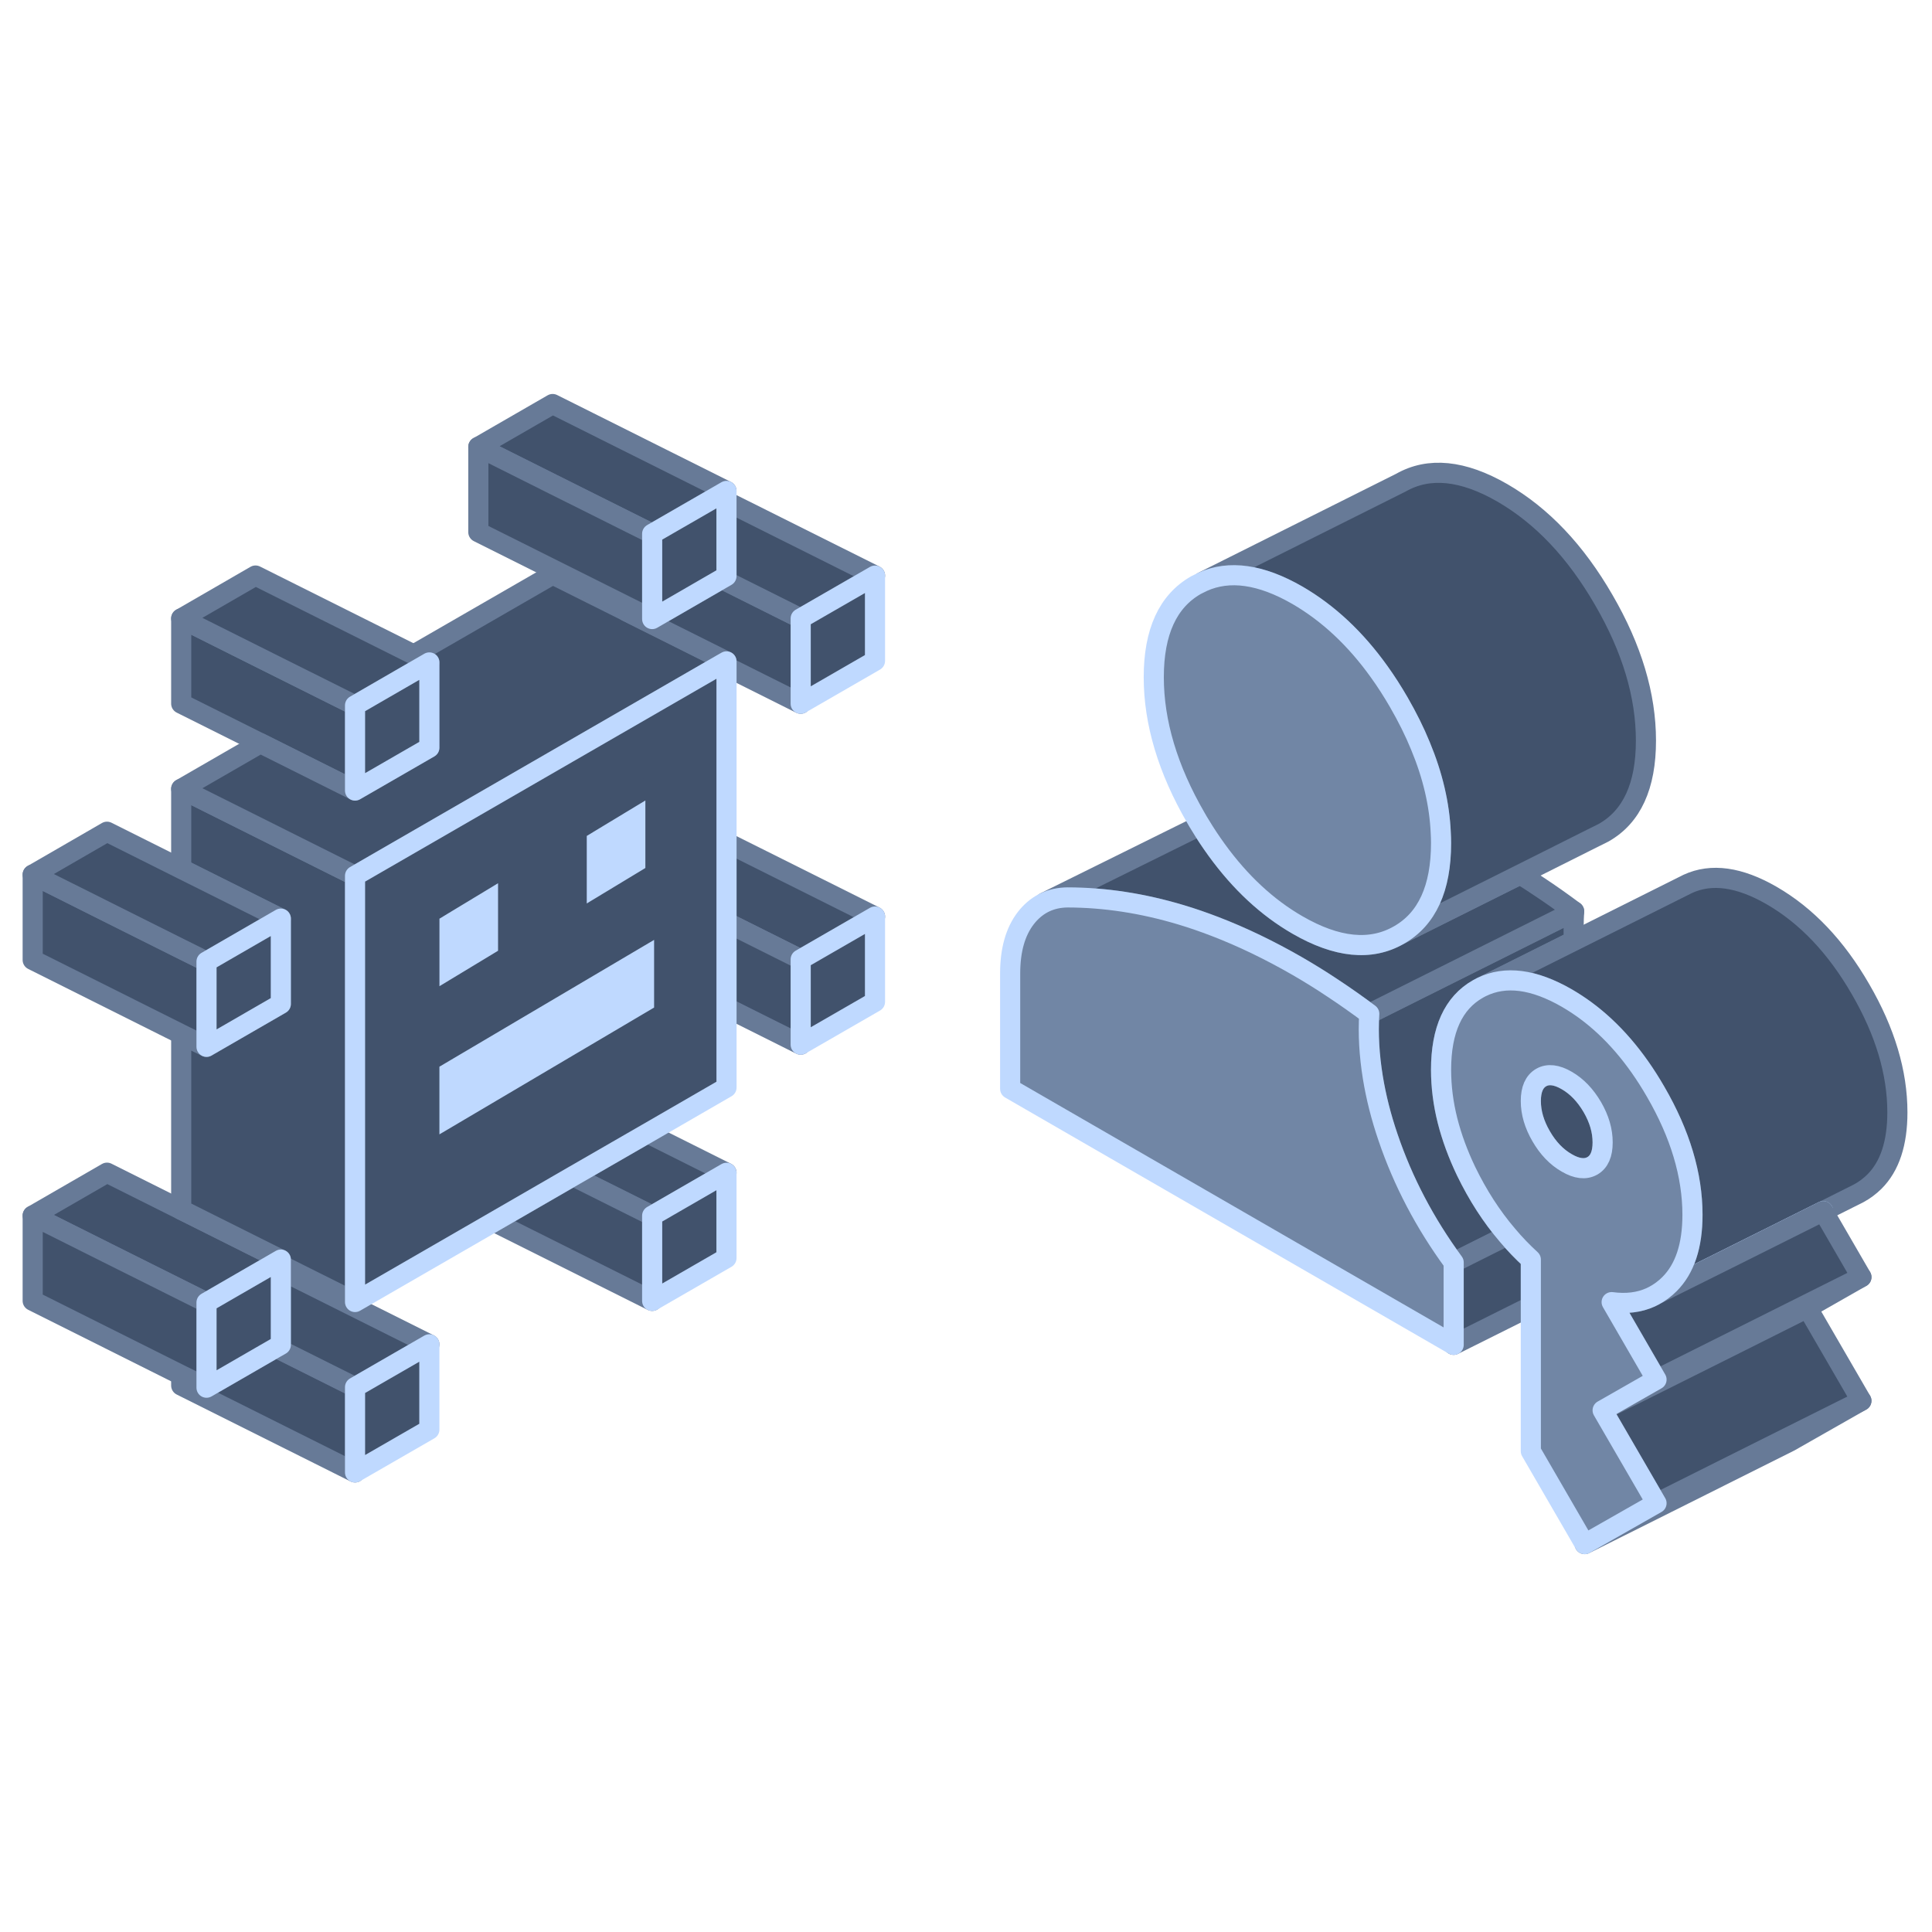 <svg width="48" height="48" viewBox="0 0 48 48" fill="none" xmlns="http://www.w3.org/2000/svg">
<path d="M46.246 34.802L44.462 35.817L39.371 38.363L41.156 37.347L44.406 35.721L46.246 34.802Z" fill="#41526C" stroke="#677A97" stroke-width="0.5" stroke-linecap="round" stroke-linejoin="round"/>
<path d="M35.802 26.578C35.802 26.993 35.856 27.415 35.962 27.84C36.067 28.255 36.222 28.675 36.426 29.1C36.713 29.694 37.054 30.226 37.457 30.694L36.115 31.366C35.4 30.391 34.858 29.355 34.486 28.263C34.31 27.749 34.186 27.252 34.107 26.769C34.015 26.221 33.987 25.695 34.018 25.188L39.109 22.643C39.093 22.882 39.093 23.126 39.103 23.376L36.813 24.521L36.792 24.531C36.767 24.544 36.741 24.557 36.716 24.572C36.108 24.918 35.802 25.588 35.802 26.578Z" fill="#41526C" stroke="#677A97" stroke-width="0.5" stroke-linecap="round" stroke-linejoin="round"/>
<path d="M39.109 22.642L34.019 25.187C33.721 24.965 33.423 24.754 33.125 24.558C32.83 24.36 32.532 24.176 32.234 24.003C31.544 23.606 30.862 23.278 30.188 23.018C29.902 22.909 29.617 22.809 29.335 22.726C28.383 22.44 27.446 22.298 26.525 22.295C26.316 22.298 26.128 22.339 25.957 22.42L29.824 20.506C29.953 20.722 30.091 20.926 30.231 21.119C30.816 21.926 31.483 22.547 32.234 22.98C33.217 23.548 34.057 23.632 34.754 23.232L37.77 21.725C37.921 21.819 38.068 21.913 38.216 22.013C38.514 22.209 38.812 22.42 39.109 22.642Z" fill="#41526C" stroke="#677A97" stroke-width="0.5" stroke-linecap="round" stroke-linejoin="round"/>
<path d="M40.893 18.401C40.893 19.526 40.544 20.29 39.844 20.687L39.651 20.784L39.623 20.797L37.77 21.726L34.754 23.233C35.453 22.836 35.802 22.072 35.802 20.947C35.802 20.86 35.8 20.774 35.794 20.687C35.764 19.985 35.596 19.267 35.291 18.534C35.145 18.177 34.965 17.816 34.754 17.449C34.598 17.182 34.438 16.93 34.267 16.693C33.677 15.866 32.997 15.232 32.233 14.789C31.327 14.268 30.541 14.155 29.879 14.456L34.804 11.992C35.502 11.595 36.342 11.679 37.324 12.244C38.307 12.812 39.147 13.697 39.844 14.904C40.544 16.108 40.893 17.274 40.893 18.401Z" fill="#41526C" stroke="#677A97" stroke-width="0.5" stroke-linecap="round" stroke-linejoin="round"/>
<path d="M38.032 31.294V32.455L36.115 33.412V31.365L37.457 30.693C37.635 30.907 37.828 31.106 38.032 31.294Z" fill="#41526C" stroke="#677A97" stroke-width="0.5" stroke-linecap="round" stroke-linejoin="round"/>
<path d="M47.14 27.636C47.14 28.405 46.95 28.977 46.57 29.357C46.448 29.476 46.318 29.573 46.176 29.649L45.297 30.09L41.156 32.157L41.097 32.187C41.235 32.113 41.362 32.019 41.479 31.902C41.859 31.523 42.05 30.95 42.05 30.181C42.05 29.194 41.744 28.173 41.133 27.122C40.637 26.261 40.054 25.587 39.389 25.098C39.239 24.989 39.084 24.887 38.926 24.795C38.107 24.324 37.404 24.233 36.813 24.52L41.935 21.959C42.52 21.69 43.213 21.786 44.017 22.25C44.88 22.749 45.616 23.522 46.224 24.576C46.835 25.628 47.14 26.648 47.14 27.636Z" fill="#41526C" stroke="#677A97" stroke-width="0.5" stroke-linecap="round" stroke-linejoin="round"/>
<path d="M39.562 27.507C39.389 27.212 39.178 26.99 38.926 26.845C38.671 26.697 38.46 26.674 38.289 26.771C38.119 26.87 38.032 27.064 38.032 27.354C38.032 27.644 38.119 27.937 38.289 28.23C38.46 28.525 38.671 28.747 38.926 28.892C39.178 29.039 39.389 29.062 39.562 28.965C39.733 28.866 39.817 28.673 39.817 28.383C39.817 28.092 39.733 27.802 39.562 27.507Z" fill="#41526C" stroke="#677A97" stroke-width="0.5" stroke-linecap="round" stroke-linejoin="round"/>
<path d="M46.246 31.73L44.907 32.493L43.123 33.387L39.816 35.039L41.155 34.275L43.123 33.292L46.246 31.73Z" fill="#41526C" stroke="#677A97" stroke-width="0.5" stroke-linecap="round" stroke-linejoin="round"/>
<path d="M36.116 31.365V33.412L25.097 27.051V24.185C25.097 23.604 25.227 23.146 25.486 22.81C25.608 22.652 25.751 22.53 25.911 22.444L25.957 22.421C26.128 22.339 26.316 22.298 26.525 22.296C27.446 22.298 28.383 22.441 29.335 22.726C29.617 22.81 29.902 22.909 30.188 23.019C30.862 23.278 31.544 23.607 32.234 24.004C32.532 24.177 32.83 24.36 33.125 24.559C33.423 24.755 33.721 24.966 34.019 25.188C33.988 25.694 34.019 26.221 34.108 26.768C34.187 27.252 34.311 27.748 34.487 28.262C34.858 29.354 35.401 30.39 36.116 31.365Z" fill="#7186A5" stroke="#BFD9FF" stroke-width="0.5" stroke-linecap="round" stroke-linejoin="round"/>
<path d="M35.803 20.946C35.803 22.071 35.454 22.835 34.754 23.232C34.056 23.632 33.216 23.548 32.234 22.98C31.483 22.547 30.816 21.926 30.23 21.119C30.09 20.926 29.953 20.722 29.823 20.506C29.785 20.447 29.749 20.384 29.714 20.323C29.014 19.116 28.665 17.95 28.665 16.825C28.665 15.7 29.014 14.936 29.714 14.537L29.879 14.455C30.541 14.155 31.328 14.267 32.234 14.789C32.997 15.232 33.677 15.865 34.268 16.693C34.438 16.929 34.599 17.181 34.754 17.449C34.965 17.815 35.146 18.177 35.291 18.533C35.596 19.266 35.764 19.984 35.795 20.686C35.8 20.773 35.803 20.86 35.803 20.946Z" fill="#7186A5" stroke="#BFD9FF" stroke-width="0.5" stroke-linecap="round" stroke-linejoin="round"/>
<path d="M45.297 30.09L43.123 31.177L41.155 32.157L45.297 30.09Z" fill="#41526C" stroke="#BFD9FF" stroke-width="0.5" stroke-linecap="round" stroke-linejoin="round"/>
<path d="M46.246 34.802L44.406 35.721L41.155 37.347L39.816 35.039L43.123 33.387L44.907 32.493L46.246 34.802Z" fill="#41526C" stroke="#677A97" stroke-width="0.5" stroke-linecap="round" stroke-linejoin="round"/>
<path d="M46.247 31.729L43.123 33.292L41.156 34.275L40.041 32.35C40.403 32.399 40.726 32.36 41.011 32.231L41.097 32.187L41.156 32.157L43.123 31.177L45.297 30.09L46.247 31.729Z" fill="#41526C" stroke="#677A97" stroke-width="0.5" stroke-linecap="round" stroke-linejoin="round"/>
<path d="M41.011 32.231L41.097 32.188C41.235 32.114 41.362 32.02 41.479 31.903C41.858 31.524 42.049 30.951 42.049 30.182C42.049 29.195 41.744 28.174 41.133 27.122C40.637 26.262 40.054 25.588 39.389 25.099C39.239 24.989 39.084 24.888 38.926 24.796C38.106 24.325 37.404 24.233 36.813 24.521L36.793 24.531C36.767 24.544 36.742 24.557 36.717 24.572C36.108 24.918 35.803 25.588 35.803 26.578C35.803 26.993 35.856 27.415 35.963 27.84C36.068 28.255 36.223 28.675 36.426 29.1C36.714 29.693 37.055 30.225 37.457 30.694C37.636 30.908 37.829 31.106 38.033 31.294V36.054L39.371 38.363L41.156 37.347L39.817 35.039L41.156 34.275L40.041 32.351C40.402 32.399 40.726 32.361 41.011 32.231ZM39.562 28.965C39.389 29.062 39.178 29.039 38.926 28.892C38.672 28.747 38.46 28.525 38.29 28.23C38.119 27.937 38.033 27.644 38.033 27.354C38.033 27.064 38.119 26.87 38.29 26.771C38.46 26.674 38.672 26.697 38.926 26.845C39.178 26.99 39.389 27.212 39.562 27.507C39.733 27.802 39.817 28.092 39.817 28.383C39.817 28.673 39.733 28.866 39.562 28.965Z" fill="#7186A5" stroke="#BFD9FF" stroke-width="0.5" stroke-linecap="round" stroke-linejoin="round"/>
<path d="M8.821 34.464V36.582L4.502 34.423V34.164L4.744 34.283L5.13 34.477L6.856 33.481L8.821 34.464Z" fill="#41526C" stroke="#677A97" stroke-width="0.5" stroke-linecap="round" stroke-linejoin="round"/>
<path d="M6.977 31.294L6.854 31.365L6.735 31.434L6.349 31.657L5.131 32.361L4.742 32.166L2.658 31.126L0.812 30.201L2.658 29.135L4.502 30.057L4.625 30.117L6.977 31.294Z" fill="#41526C" stroke="#677A97" stroke-width="0.5" stroke-linecap="round" stroke-linejoin="round"/>
<path d="M8.821 21.759V32.348L6.977 31.426V31.294L4.625 30.118L4.502 30.057V25.695L5.13 26.009L6.977 24.942V22.823L4.502 21.586V19.6L8.821 21.759Z" fill="#41526C" stroke="#677A97" stroke-width="0.5" stroke-linecap="round" stroke-linejoin="round"/>
<path d="M5.131 23.89V26.008L4.502 25.695L0.812 23.849V21.73L2.658 22.655L4.502 23.577L5.131 23.89Z" fill="#41526C" stroke="#677A97" stroke-width="0.5" stroke-linecap="round" stroke-linejoin="round"/>
<path d="M8.821 17.525V19.641L6.469 18.464L4.502 17.481V15.365L6.348 16.289L8.432 17.33L8.821 17.525Z" fill="#41526C" stroke="#677A97" stroke-width="0.5" stroke-linecap="round" stroke-linejoin="round"/>
<path d="M18.049 16.432L17.929 16.501L13.731 18.924L8.821 21.759L4.502 19.599L6.469 18.464L8.821 19.64L10.667 18.576V16.458L10.28 16.263L13.731 14.273L15.575 15.194L15.696 15.255L18.049 16.432Z" fill="#41526C" stroke="#677A97" stroke-width="0.5" stroke-linecap="round" stroke-linejoin="round"/>
<path d="M18.049 12.197L17.809 12.336L17.421 12.56L16.203 13.262L15.814 13.068L13.73 12.027L11.884 11.103L13.73 10.038L18.049 12.197Z" fill="#41526C" stroke="#677A97" stroke-width="0.5" stroke-linecap="round" stroke-linejoin="round"/>
<path d="M10.667 16.458L8.821 17.525L8.432 17.331L6.348 16.29L4.502 15.366L6.348 14.299L10.28 16.264L10.667 16.458Z" fill="#41526C" stroke="#677A97" stroke-width="0.5" stroke-linecap="round" stroke-linejoin="round"/>
<path d="M19.893 15.365V17.484L18.049 16.562V16.432L15.695 15.255L15.574 15.195V15.067L15.814 15.186L16.203 15.38L17.928 14.383L19.893 15.365Z" fill="#41526C" stroke="#677A97" stroke-width="0.5" stroke-linecap="round" stroke-linejoin="round"/>
<path d="M6.977 22.823L5.131 23.89L4.502 23.577L2.658 22.655L0.812 21.731L2.658 20.664L4.502 21.586L6.977 22.823Z" fill="#41526C" stroke="#677A97" stroke-width="0.5" stroke-linecap="round" stroke-linejoin="round"/>
<path d="M5.131 32.361V34.478L4.744 34.283L4.502 34.164L0.812 32.318V30.202L2.658 31.126L4.742 32.167L5.131 32.361Z" fill="#41526C" stroke="#677A97" stroke-width="0.5" stroke-linecap="round" stroke-linejoin="round"/>
<path d="M18.05 29.137L16.204 30.203L14.237 29.221L16.085 28.154L18.05 29.137Z" fill="#41526C" stroke="#677A97" stroke-width="0.5" stroke-linecap="round" stroke-linejoin="round"/>
<path d="M16.203 30.204V32.32L12.273 30.355L14.236 29.222L16.203 30.204Z" fill="#41526C" stroke="#677A97" stroke-width="0.5" stroke-linecap="round" stroke-linejoin="round"/>
<path d="M10.667 33.4L8.821 34.464L6.856 33.482L6.977 33.413V31.556L10.667 33.4Z" fill="#41526C" stroke="#677A97" stroke-width="0.5" stroke-linecap="round" stroke-linejoin="round"/>
<path d="M21.74 22.772L19.893 23.836L18.049 22.914V20.928L21.74 22.772Z" fill="#41526C" stroke="#677A97" stroke-width="0.5" stroke-linecap="round" stroke-linejoin="round"/>
<path d="M19.893 23.836V25.954L18.049 25.032V22.914L19.893 23.836Z" fill="#41526C" stroke="#677A97" stroke-width="0.5" stroke-linecap="round" stroke-linejoin="round"/>
<path d="M21.74 14.3L19.894 15.365L17.929 14.382L18.05 14.313V12.456L21.74 14.3Z" fill="#41526C" stroke="#677A97" stroke-width="0.5" stroke-linecap="round" stroke-linejoin="round"/>
<path d="M16.203 13.262V15.38L15.814 15.186L15.575 15.067L11.884 13.221V11.102L13.73 12.027L15.814 13.068L16.203 13.262Z" fill="#41526C" stroke="#677A97" stroke-width="0.5" stroke-linecap="round" stroke-linejoin="round"/>
<path d="M18.05 16.432V27.019L16.085 28.155L14.236 29.221L12.274 30.355L8.821 32.348V21.759L13.731 18.924L17.929 16.501L18.05 16.432Z" fill="#41526C" stroke="#BFD9FF" stroke-width="0.5" stroke-linecap="round" stroke-linejoin="round"/>
<path d="M12.624 21.5V23.762L12.19 24.025L10.994 24.748L10.668 24.946V22.684L10.994 22.486L12.624 21.5Z" fill="#BFD9FF" stroke="#41526C" stroke-width="0.5" stroke-linecap="round" stroke-linejoin="round"/>
<path d="M16.284 19.444V21.706L15.85 21.969L14.654 22.692L14.328 22.89V20.628L14.654 20.43L16.284 19.444Z" fill="#BFD9FF" stroke="#41526C" stroke-width="0.5" stroke-linecap="round" stroke-linejoin="round"/>
<path d="M16.501 22.913V25.175L10.667 28.621V26.359L16.501 22.913Z" fill="#BFD9FF" stroke="#41526C" stroke-width="0.5" stroke-linecap="round" stroke-linejoin="round"/>
<path d="M10.667 33.399V35.518L8.821 36.582V34.464L10.667 33.399Z" fill="#41526C" stroke="#BFD9FF" stroke-width="0.5" stroke-linecap="round" stroke-linejoin="round"/>
<path d="M6.977 22.823V24.942L5.131 26.008V23.89L6.977 22.823Z" fill="#41526C" stroke="#BFD9FF" stroke-width="0.5" stroke-linecap="round" stroke-linejoin="round"/>
<path d="M18.049 29.138V31.256L16.203 32.321V30.204L18.049 29.138Z" fill="#41526C" stroke="#BFD9FF" stroke-width="0.5" stroke-linecap="round" stroke-linejoin="round"/>
<path d="M21.739 22.771V24.89L19.893 25.954V23.836L21.739 22.771Z" fill="#41526C" stroke="#BFD9FF" stroke-width="0.5" stroke-linecap="round" stroke-linejoin="round"/>
<path d="M21.739 14.301V16.419L19.893 17.484V15.365L21.739 14.301Z" fill="#41526C" stroke="#BFD9FF" stroke-width="0.5" stroke-linecap="round" stroke-linejoin="round"/>
<path d="M8.821 17.525V19.641L10.667 18.576V16.458L8.821 17.525Z" fill="#41526C" stroke="#BFD9FF" stroke-width="0.5" stroke-linecap="round" stroke-linejoin="round"/>
<path d="M6.977 31.294V33.412L6.856 33.481L5.131 34.477V32.361L6.349 31.657L6.735 31.434L6.854 31.365L6.977 31.294Z" fill="#41526C" stroke="#BFD9FF" stroke-width="0.5" stroke-linecap="round" stroke-linejoin="round"/>
<path d="M18.049 12.197V14.313L17.928 14.383L16.203 15.38V13.262L17.421 12.56L17.81 12.335L18.049 12.197Z" fill="#41526C" stroke="#BFD9FF" stroke-width="0.5" stroke-linecap="round" stroke-linejoin="round"/>
</svg>
